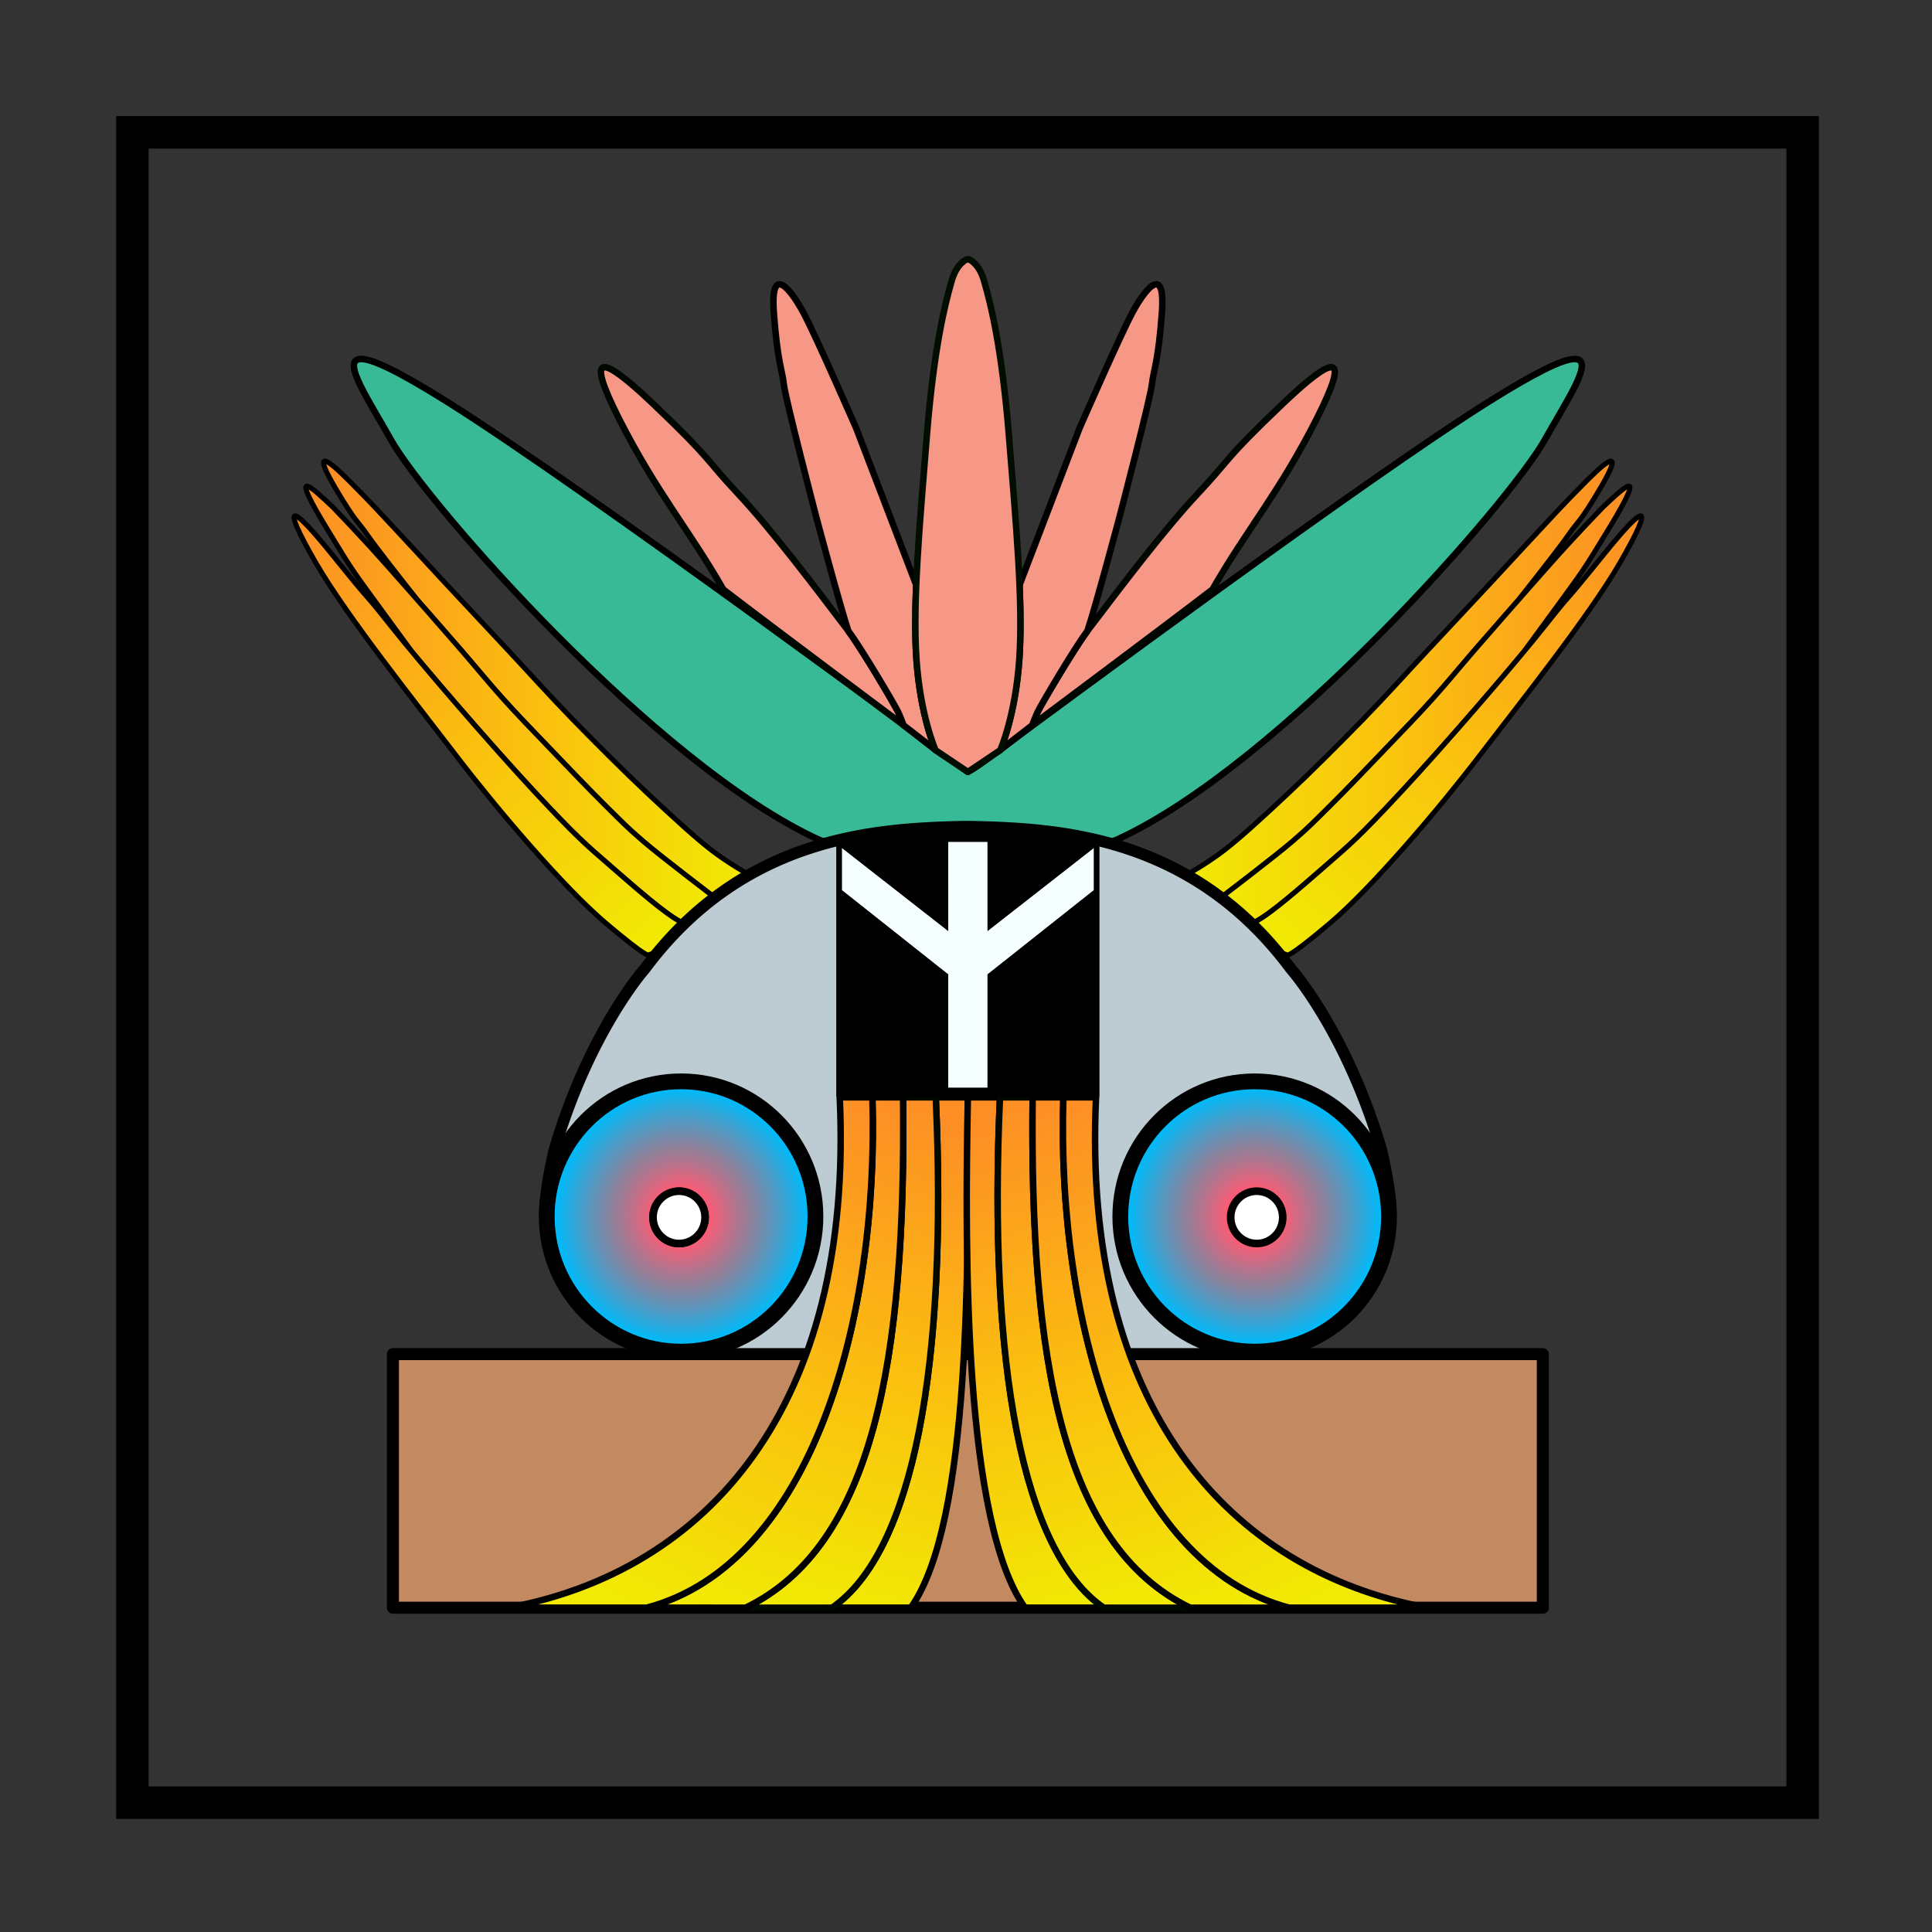 <?xml version="1.0" encoding="UTF-8" standalone="no"?>
<!-- Created with Inkscape (http://www.inkscape.org/) -->

<svg
   xmlns:dc="http://purl.org/dc/elements/1.1/"
   xmlns:cc="http://creativecommons.org/ns#"
   xmlns:rdf="http://www.w3.org/1999/02/22-rdf-syntax-ns#"
   xmlns:svg="http://www.w3.org/2000/svg"
   xmlns="http://www.w3.org/2000/svg"
   xmlns:xlink="http://www.w3.org/1999/xlink"
   xmlns:sodipodi="http://sodipodi.sourceforge.net/DTD/sodipodi-0.dtd"
   xmlns:inkscape="http://www.inkscape.org/namespaces/inkscape"
   width="250mm"
   height="250mm"
   viewBox="0 0 250 250"
   version="1.1"
   id="svg8"
   inkscape:version="0.92.2 5c3e80d, 2017-08-06"
   sodipodi:docname="peace.svg"
   style="enable-background:new">
  <rect x="0" y="0" width="250" height="250" fill="#333333" stroke="none"/>
  <defs
     id="defs2">
    <linearGradient
       inkscape:collect="always"
       id="linearGradient1058">
      <stop
         style="stop-color:#fd8e26;stop-opacity:1"
         offset="0"
         id="stop1054" />
      <stop
         id="stop1062"
         offset="0.498"
         style="stop-color:#fbbe0f;stop-opacity:1" />
      <stop
         style="stop-color:#f1ea04;stop-opacity:1"
         offset="1"
         id="stop1056" />
    </linearGradient>
    <linearGradient
       inkscape:collect="always"
       id="linearGradient1024">
      <stop
         style="stop-color:#ff0f00;stop-opacity:1"
         offset="0"
         id="stop1020" />
      <stop
         id="stop1032"
         offset="0.239"
         style="stop-color:#f65e77;stop-opacity:1" />
      <stop
         style="stop-color:#9b8ba7;stop-opacity:0.881"
         offset="0.55"
         id="stop1034" />
      <stop
         style="stop-color:#00baf9;stop-opacity:1"
         offset="1"
         id="stop1022" />
    </linearGradient>
    <radialGradient
       inkscape:collect="always"
       xlink:href="#linearGradient1024"
       id="radialGradient1026"
       cx="65.61"
       cy="141.183"
       fx="65.61"
       fy="141.183"
       r="19.786"
       gradientTransform="matrix(0.822,0.005,-0.005,0.833,34.941,-0.51)"
       gradientUnits="userSpaceOnUse" />
    <linearGradient
       inkscape:collect="always"
       xlink:href="#linearGradient1058"
       id="linearGradient1060"
       x1="12.168"
       y1="44.62"
       x2="61.61"
       y2="105.301"
       gradientUnits="userSpaceOnUse"
       gradientTransform="matrix(0.93,0,0,0.936,26.627,-14.947)" />
    <linearGradient
       inkscape:collect="always"
       xlink:href="#linearGradient1058"
       id="linearGradient1164"
       x1="13.571"
       y1="70.613"
       x2="70.976"
       y2="70.613"
       gradientUnits="userSpaceOnUse"
       gradientTransform="matrix(0.93,0,0,0.936,26.627,-14.947)" />
    <linearGradient
       inkscape:collect="always"
       xlink:href="#linearGradient1058"
       id="linearGradient1174"
       x1="16.039"
       y1="67.32"
       x2="75.662"
       y2="67.32"
       gradientUnits="userSpaceOnUse"
       gradientTransform="matrix(0.93,0,0,0.936,26.627,-14.947)" />
    <linearGradient
       inkscape:collect="always"
       xlink:href="#linearGradient1058"
       id="linearGradient1195"
       x1="91.273"
       y1="125.075"
       x2="56.928"
       y2="193.964"
       gradientUnits="userSpaceOnUse"
       gradientTransform="matrix(0.93,0,0,0.936,26.627,-14.947)" />
    <linearGradient
       inkscape:collect="always"
       xlink:href="#linearGradient1058"
       id="linearGradient1206"
       x1="94.94"
       y1="212.386"
       x2="71.094"
       y2="283.102"
       gradientUnits="userSpaceOnUse"
       gradientTransform="matrix(0.93,0,0,0.936,26.627,-96.338)" />
    <linearGradient
       inkscape:collect="always"
       xlink:href="#linearGradient1058"
       id="linearGradient1218"
       x1="99.106"
       y1="212"
       x2="80.699"
       y2="282.041"
       gradientUnits="userSpaceOnUse"
       gradientTransform="matrix(0.93,0,0,0.936,26.627,-96.338)" />
    <linearGradient
       inkscape:collect="always"
       xlink:href="#linearGradient1058"
       id="linearGradient1231"
       x1="103.239"
       y1="128.341"
       x2="87.13"
       y2="195.594"
       gradientUnits="userSpaceOnUse"
       gradientTransform="matrix(0.93,0,0,0.936,26.627,-14.947)" />
    <linearGradient
       inkscape:collect="always"
       xlink:href="#linearGradient1058"
       id="linearGradient2200"
       gradientUnits="userSpaceOnUse"
       x1="16.039"
       y1="67.32"
       x2="75.662"
       y2="67.32"
       gradientTransform="matrix(-0.93,0,0,0.936,223.858,-14.947)" />
    <linearGradient
       inkscape:collect="always"
       xlink:href="#linearGradient1058"
       id="linearGradient2202"
       gradientUnits="userSpaceOnUse"
       x1="13.571"
       y1="70.613"
       x2="70.976"
       y2="70.613"
       gradientTransform="matrix(-0.93,0,0,0.936,223.858,-14.947)" />
    <linearGradient
       inkscape:collect="always"
       xlink:href="#linearGradient1058"
       id="linearGradient2204"
       gradientUnits="userSpaceOnUse"
       x1="12.168"
       y1="44.62"
       x2="61.61"
       y2="105.301"
       gradientTransform="matrix(-0.93,0,0,0.936,223.858,-14.947)" />
    <radialGradient
       inkscape:collect="always"
       xlink:href="#linearGradient1024"
       id="radialGradient2206"
       gradientUnits="userSpaceOnUse"
       gradientTransform="matrix(0.822,0.005,-0.005,0.833,-215.544,-0.51)"
       cx="65.61"
       cy="141.183"
       fx="65.61"
       fy="141.183"
       r="19.786" />
    <linearGradient
       inkscape:collect="always"
       xlink:href="#linearGradient1058"
       id="linearGradient2208"
       gradientUnits="userSpaceOnUse"
       x1="103.239"
       y1="128.341"
       x2="87.13"
       y2="195.594"
       gradientTransform="matrix(-0.93,0,0,0.936,223.858,-14.947)" />
    <linearGradient
       inkscape:collect="always"
       xlink:href="#linearGradient1058"
       id="linearGradient2210"
       gradientUnits="userSpaceOnUse"
       x1="99.106"
       y1="212"
       x2="80.699"
       y2="282.041"
       gradientTransform="matrix(-0.93,0,0,0.936,223.858,-96.338)" />
    <linearGradient
       inkscape:collect="always"
       xlink:href="#linearGradient1058"
       id="linearGradient2212"
       gradientUnits="userSpaceOnUse"
       x1="94.94"
       y1="212.386"
       x2="71.094"
       y2="283.102"
       gradientTransform="matrix(-0.93,0,0,0.936,223.858,-96.338)" />
    <linearGradient
       inkscape:collect="always"
       xlink:href="#linearGradient1058"
       id="linearGradient2214"
       gradientUnits="userSpaceOnUse"
       x1="91.273"
       y1="125.075"
       x2="56.928"
       y2="193.964"
       gradientTransform="matrix(-0.93,0,0,0.936,223.858,-14.947)" />
  </defs>
  <sodipodi:namedview
     id="base"
     pagecolor="#ffffff"
     bordercolor="#666666"
     borderopacity="1.0"
     inkscape:pageopacity="0.0"
     inkscape:pageshadow="2"
     inkscape:zoom="0.7"
     inkscape:cx="231.32604"
     inkscape:cy="309.22139"
     inkscape:document-units="mm"
     inkscape:current-layer="layer2"
     showgrid="false"
     inkscape:window-width="1404"
     inkscape:window-height="855"
     inkscape:window-x="36"
     inkscape:window-y="1"
     inkscape:window-maximized="1" />
  <g
     inkscape:groupmode="layer"
     id="layer2"
     inkscape:label="simple"
     style="display:inline;opacity:1"
     transform="translate(0,40)">
    <path
       style="display:inline;opacity:1;fill:url(#linearGradient2200);fill-opacity:1;fill-rule:evenodd;stroke:#000000;stroke-width:0.653;stroke-linecap:round;stroke-linejoin:round;stroke-miterlimit:4;stroke-dasharray:none;stroke-dashoffset:0;stroke-opacity:1"
       d="m 208.449,19.669 c -0.386,-0.014 -1.433,0.837 -3.046,2.456 -3.441,3.454 -4.351,4.523 -6.416,6.719 -2.065,2.196 -3.604,3.903 -5.976,6.453 -2.372,2.55 -5.493,5.879 -8.261,8.84 -2.768,2.961 -5.321,5.815 -8.349,8.928 -3.029,3.113 -6.83,6.904 -9.843,9.725 -3.013,2.82 -6.046,5.62 -8.173,7.249 -2.127,1.629 -4.57,3.006 -4.57,3.006 l 4.358,2.953 c 0,0 6.79,-5.159 9.073,-7.126 2.284,-1.967 2.71,-2.469 4.761,-4.49 2.052,-2.021 5.263,-5.382 7.481,-7.699 2.219,-2.317 3.935,-4.073 5.841,-6.189 1.906,-2.115 3.512,-4.104 5.593,-6.501 1.626,-1.873 3.628,-4.158 5.407,-6.179 l 2.263,-2.87 c 0,0 3.281,-4.155 4.438,-5.835 1.157,-1.68 1.404,-1.451 4.043,-5.923 1.402,-2.376 1.814,-3.502 1.377,-3.517 z"
       id="path2112"
       inkscape:connector-curvature="0" />
    <path
       style="display:inline;opacity:1;fill:url(#linearGradient2202);fill-opacity:1;fill-rule:evenodd;stroke:#000000;stroke-width:0.653;stroke-linecap:round;stroke-linejoin:round;stroke-miterlimit:4;stroke-dasharray:none;stroke-dashoffset:0;stroke-opacity:1"
       d="m 210.753,22.905 c -0.466,0.011 -1.893,1.351 -3.373,2.757 -1.177,1.218 -3.019,3.164 -4.614,4.906 -1.595,1.742 -2.97,3.313 -4.946,5.549 -1.976,2.236 -4.818,5.479 -6.898,7.876 -2.081,2.397 -3.687,4.386 -5.593,6.501 -1.906,2.115 -3.623,3.872 -5.841,6.189 -2.219,2.317 -5.43,5.678 -7.481,7.699 -2.051,2.021 -2.477,2.524 -4.761,4.49 -2.284,1.967 -9.073,7.126 -9.073,7.126 l 4.167,3.324 c 2.018,-1.002 5.933,-4.459 9.14,-7.249 3.207,-2.79 4.339,-3.701 9.833,-9.61 4.464,-4.801 11.223,-12.54 15.844,-18.101 1.176,-1.601 3.247,-4.422 4.336,-5.926 1.448,-1.998 2.355,-3.201 3.296,-4.597 0.94,-1.396 1.559,-2.431 2.373,-3.757 0.814,-1.326 1.877,-3.066 2.505,-4.199 1.23,-2.192 1.45,-2.986 1.088,-2.978 z"
       id="path2114"
       inkscape:connector-curvature="0" />
    <path
       style="display:inline;opacity:1;fill:url(#linearGradient2204);fill-opacity:1;fill-rule:evenodd;stroke:#000000;stroke-width:0.653;stroke-linecap:round;stroke-linejoin:round;stroke-miterlimit:4;stroke-dasharray:none;stroke-opacity:1"
       d="m 212.239,26.756 c -0.511,0.102 -2.025,1.656 -4.727,5.005 -6.176,7.655 -3.368,3.884 -7.523,9.13 -4.155,5.246 -13.184,15.663 -18.677,21.571 -5.494,5.909 -6.625,6.82 -9.833,9.61 -3.207,2.79 -7.122,6.247 -9.14,7.249 -0.013,0.219 0.002,0.428 0.036,0.629 0.952,0.946 1.89,1.96 2.808,3.052 0.76,0.381 1.375,0.563 1.375,0.563 0,0 -0.062,0.625 5.49,-4.066 5.552,-4.692 14.306,-15.044 19.294,-21.57 4.988,-6.526 14.241,-18.118 18.28,-25.106 2.272,-3.931 3.275,-6.197 2.618,-6.066 z"
       id="path2118"
       inkscape:connector-curvature="0" />
    <path
       style="display:inline;opacity:1;fill:url(#linearGradient1174);fill-opacity:1;fill-rule:evenodd;stroke:#000000;stroke-width:0.653;stroke-linecap:round;stroke-linejoin:round;stroke-miterlimit:4;stroke-dasharray:none;stroke-dashoffset:0;stroke-opacity:1"
       d="m 42.037,19.669 c -0.437,0.016 -0.025,1.141 1.377,3.517 2.638,4.472 2.885,4.243 4.043,5.923 1.157,1.68 4.438,5.835 4.438,5.835 l 2.259,2.864 c 1.78,2.023 3.784,4.31 5.411,6.185 2.081,2.397 3.687,4.386 5.593,6.501 1.906,2.115 3.623,3.872 5.841,6.189 2.219,2.317 5.43,5.678 7.481,7.699 2.052,2.021 2.477,2.524 4.761,4.49 2.284,1.967 9.073,7.126 9.073,7.126 l 4.358,-2.953 c 0,0 -2.442,-1.377 -4.57,-3.006 -2.127,-1.629 -5.161,-4.428 -8.173,-7.249 -3.013,-2.82 -6.814,-6.611 -9.843,-9.725 -3.029,-3.113 -5.581,-5.967 -8.349,-8.928 -2.768,-2.961 -5.889,-6.291 -8.261,-8.84 -2.372,-2.55 -3.911,-4.257 -5.976,-6.453 -2.065,-2.196 -2.975,-3.265 -6.416,-6.719 -1.613,-1.619 -2.66,-2.47 -3.046,-2.456 z"
       id="path1644"
       inkscape:connector-curvature="0" />
    <path
       style="display:inline;opacity:1;fill:url(#linearGradient1164);fill-opacity:1;fill-rule:evenodd;stroke:#000000;stroke-width:0.653;stroke-linecap:round;stroke-linejoin:round;stroke-miterlimit:4;stroke-dasharray:none;stroke-dashoffset:0;stroke-opacity:1"
       d="m 39.733,22.905 c -0.362,-0.009 -0.142,0.786 1.088,2.978 0.628,1.133 1.691,2.874 2.505,4.199 0.814,1.326 1.433,2.361 2.373,3.757 0.94,1.396 1.848,2.599 3.296,4.597 1.089,1.504 3.16,4.325 4.336,5.926 4.621,5.561 11.38,13.3 15.844,18.101 5.494,5.909 6.625,6.82 9.833,9.61 3.207,2.79 7.122,6.247 9.14,7.249 l 4.167,-3.324 c 0,0 -6.79,-5.159 -9.073,-7.126 C 80.957,66.905 80.531,66.402 78.479,64.381 76.428,62.36 73.217,58.999 70.998,56.682 68.779,54.366 67.063,52.609 65.157,50.494 63.25,48.378 61.644,46.39 59.564,43.993 57.483,41.596 54.641,38.352 52.666,36.116 50.69,33.88 49.314,32.309 47.72,30.567 46.125,28.826 44.283,26.879 43.106,25.661 41.626,24.256 40.198,22.916 39.733,22.905 Z"
       id="path1646"
       inkscape:connector-curvature="0" />
    <path
       style="display:inline;opacity:1;fill:#38ba96;fill-opacity:1;fill-rule:evenodd;stroke:#000000;stroke-width:0.84;stroke-linecap:round;stroke-linejoin:round;stroke-miterlimit:4;stroke-dasharray:none;stroke-opacity:1"
       d="m 46.643,6.455 c -2.513,0.112 1.066,5.3 3.936,10.439 4.48,8.022 34.27,42.159 55.478,51.801 0.366,0.132 0.719,0.254 1.062,0.367 6.465,-1.748 12.636,-1.98 17.571,-2.097 0.184,-0.004 0.368,-0.002 0.552,0.005 0.184,-0.007 0.368,-0.009 0.552,-0.005 4.934,0.116 11.104,0.349 17.568,2.096 0.345,-0.114 0.697,-0.234 1.066,-0.366 21.208,-9.642 50.998,-43.779 55.478,-51.801 2.87,-5.139 6.448,-10.327 3.936,-10.439 -0.088,-0.004 -0.184,-0.002 -0.287,0.007 -1.55,0.132 -4.851,1.717 -10.892,5.502 -15.689,9.829 -55.438,39.229 -65.13,46.426 -1.385,1.028 -2.29,1.499 -2.29,1.499 0,0 -49.49,-36.692 -67.42,-47.925 C 51.379,7.927 48.053,6.392 46.643,6.455 Z"
       id="path1648"
       inkscape:connector-curvature="0" />
    <path
       style="display:inline;opacity:1;fill:url(#linearGradient1060);fill-opacity:1;fill-rule:evenodd;stroke:#000000;stroke-width:0.653;stroke-linecap:round;stroke-linejoin:round;stroke-miterlimit:4;stroke-dasharray:none;stroke-opacity:1"
       d="m 38.246,26.756 c -0.657,-0.132 0.346,2.135 2.618,6.066 4.039,6.988 13.292,18.58 18.28,25.106 4.988,6.526 13.742,16.878 19.294,21.57 5.552,4.692 5.49,4.066 5.49,4.066 0,0 0.615,-0.181 1.375,-0.563 0.918,-1.091 1.856,-2.105 2.808,-3.052 0.034,-0.201 0.049,-0.41 0.036,-0.629 C 86.128,78.32 82.214,74.862 79.007,72.072 75.8,69.282 74.668,68.371 69.174,62.462 63.68,56.554 54.652,46.137 50.497,40.891 c -4.155,-5.246 -1.347,-1.474 -7.523,-9.13 -2.702,-3.349 -4.216,-4.903 -4.727,-5.005 z"
       id="path1650"
       inkscape:connector-curvature="0" />
    <path
       style="display:inline;opacity:1;fill:#bdccd3;fill-opacity:1;fill-rule:evenodd;stroke:#000000;stroke-width:1.492;stroke-linecap:round;stroke-linejoin:round;stroke-miterlimit:4;stroke-dasharray:none;stroke-opacity:1"
       d="m 124.691,66.966 c -11.079,0.262 -28.386,1.084 -41.264,18.408 0,0 -7.126,7.983 -11.683,23.379 -1.46,6.335 -1.787,10.506 -0.062,14.247 a 17.385,17.487 0 0 1 -0.448,-1.572 17.385,17.487 0 0 1 -0.059,-0.261 17.385,17.487 0 0 1 -0.242,-1.347 17.385,17.487 0 0 1 -0.064,-0.534 17.385,17.487 0 0 1 -0.098,-1.234 17.385,17.487 0 0 1 -0.023,-0.638 17.385,17.487 0 0 1 0.087,-1.746 17.385,17.487 0 0 1 0,-4.9e-4 17.385,17.487 0 0 1 0.26,-1.728 17.385,17.487 0 0 1 0,-5e-4 17.385,17.487 0 0 1 1.026,-3.335 17.385,17.487 0 0 1 0,-5e-4 17.385,17.487 0 0 1 1.664,-3.064 17.385,17.487 0 0 1 0,-4.9e-4 17.385,17.487 0 0 1 2.236,-2.67 17.385,17.487 0 0 1 1.305,-1.154 17.385,17.487 0 0 1 7.852,-3.535 17.385,17.487 0 0 1 2.955,-0.254 17.385,17.487 0 0 1 3.454,0.349 17.385,17.487 0 0 1 3.316,1.032 17.385,17.487 0 0 1 1.565,0.76 17.385,17.487 0 0 1 2.865,1.971 17.385,17.487 0 0 1 1.271,1.192 17.385,17.487 0 0 1 3.023,4.251 17.385,17.487 0 0 1 0,4.9e-4 17.385,17.487 0 0 1 0.71,1.595 17.385,17.487 0 0 1 0,5.2e-4 17.385,17.487 0 0 1 0.929,3.364 17.385,17.487 0 0 1 0,5.1e-4 17.385,17.487 0 0 1 0.209,1.735 17.385,17.487 0 0 1 0.044,1.237 17.385,17.487 0 0 1 -0.347,3.474 17.385,17.487 0 0 1 -0.43,1.694 17.385,17.487 0 0 1 -1.351,3.215 17.385,17.487 0 0 1 0,5.1e-4 17.385,17.487 0 0 1 -1.96,2.881 17.385,17.487 0 0 1 0,4.9e-4 17.385,17.487 0 0 1 -1.185,1.279 17.385,17.487 0 0 1 -4.226,3.04 17.385,17.487 0 0 1 -4.92e-4,5e-4 17.385,17.487 0 0 1 -6.656,1.858 17.385,17.487 0 0 1 -1.23,0.044 17.385,17.487 0 0 1 -4.916,-0.725 c 0.51,0.353 1.031,0.711 1.577,1.08 h 40.449 40.449 c 0.546,-0.369 1.067,-0.727 1.577,-1.08 a 17.385,17.487 0 0 1 -1.651,0.405 17.385,17.487 0 0 1 -0.338,0.051 17.385,17.487 0 0 1 -1.343,0.189 17.385,17.487 0 0 1 -1.584,0.08 17.385,17.487 0 0 1 -1.481,-0.074 17.385,17.487 0 0 1 -0.869,-0.106 17.385,17.487 0 0 1 -0.849,-0.129 17.385,17.487 0 0 1 -0.861,-0.194 17.385,17.487 0 0 1 -0.829,-0.213 17.385,17.487 0 0 1 -0.838,-0.28 17.385,17.487 0 0 1 -0.799,-0.293 17.385,17.487 0 0 1 -0.811,-0.365 17.385,17.487 0 0 1 -0.766,-0.372 17.385,17.487 0 0 1 -0.765,-0.441 17.385,17.487 0 0 1 -0.731,-0.451 17.385,17.487 0 0 1 -0.713,-0.513 17.385,17.487 0 0 1 -0.683,-0.522 17.385,17.487 0 0 1 -0.66,-0.584 17.385,17.487 0 0 1 -0.63,-0.591 17.385,17.487 0 0 1 -0.596,-0.643 17.385,17.487 0 0 1 -0.567,-0.649 17.385,17.487 0 0 1 -0.535,-0.707 17.385,17.487 0 0 1 -0.496,-0.699 17.385,17.487 0 0 1 -0.46,-0.755 17.385,17.487 0 0 1 -0.427,-0.749 17.385,17.487 0 0 1 -0.378,-0.787 17.385,17.487 0 0 1 -0.356,-0.799 17.385,17.487 0 0 1 -0.297,-0.817 17.385,17.487 0 0 1 -0.275,-0.833 17.385,17.487 0 0 1 -0.215,-0.847 17.385,17.487 0 0 1 -0.189,-0.849 17.385,17.487 0 0 1 -0.131,-0.87 17.385,17.487 0 0 1 -0.104,-0.863 17.385,17.487 0 0 1 -0.074,-1.49 17.385,17.487 0 0 1 0.074,-1.491 17.385,17.487 0 0 1 0.103,-0.861 17.385,17.487 0 0 1 0.131,-0.873 17.385,17.487 0 0 1 0.188,-0.842 17.385,17.487 0 0 1 0.218,-0.856 17.385,17.487 0 0 1 0.27,-0.819 17.385,17.487 0 0 1 0.301,-0.83 17.385,17.487 0 0 1 0.353,-0.792 17.385,17.487 0 0 1 0.38,-0.791 17.385,17.487 0 0 1 0.428,-0.751 17.385,17.487 0 0 1 0.459,-0.753 17.385,17.487 0 0 1 0.499,-0.701 17.385,17.487 0 0 1 0.531,-0.702 17.385,17.487 0 0 1 0.569,-0.652 17.385,17.487 0 0 1 0.598,-0.645 17.385,17.487 0 0 1 0.627,-0.588 17.385,17.487 0 0 1 0.658,-0.581 17.385,17.487 0 0 1 0.69,-0.528 17.385,17.487 0 0 1 0.709,-0.51 17.385,17.487 0 0 1 0.737,-0.454 17.385,17.487 0 0 1 0.756,-0.436 17.385,17.487 0 0 1 0.778,-0.378 17.385,17.487 0 0 1 0.797,-0.359 17.385,17.487 0 0 1 0.809,-0.297 17.385,17.487 0 0 1 0.832,-0.278 17.385,17.487 0 0 1 0.839,-0.215 17.385,17.487 0 0 1 0.846,-0.191 17.385,17.487 0 0 1 0.854,-0.13 17.385,17.487 0 0 1 0.874,-0.106 17.385,17.487 0 0 1 1.476,-0.074 17.385,17.487 0 0 1 1.488,0.075 17.385,17.487 0 0 1 0.846,0.103 17.385,17.487 0 0 1 0.871,0.132 17.385,17.487 0 0 1 0.84,0.19 17.385,17.487 0 0 1 0.85,0.219 17.385,17.487 0 0 1 0.818,0.273 17.385,17.487 0 0 1 0.818,0.3 17.385,17.487 0 0 1 0.796,0.359 17.385,17.487 0 0 1 0.778,0.378 17.385,17.487 0 0 1 0.752,0.434 17.385,17.487 0 0 1 0.745,0.46 17.385,17.487 0 0 1 0.697,0.502 17.385,17.487 0 0 1 0.698,0.534 17.385,17.487 0 0 1 0.647,0.572 17.385,17.487 0 0 1 0.642,0.602 17.385,17.487 0 0 1 0.585,0.631 17.385,17.487 0 0 1 0.578,0.661 17.385,17.487 0 0 1 0.526,0.696 17.385,17.487 0 0 1 0.504,0.71 17.385,17.487 0 0 1 0.454,0.745 17.385,17.487 0 0 1 0.433,0.759 17.385,17.487 0 0 1 0.374,0.778 17.385,17.487 0 0 1 0.359,0.807 17.385,17.487 0 0 1 0.297,0.82 17.385,17.487 0 0 1 0.273,0.825 17.385,17.487 0 0 1 0.216,0.852 17.385,17.487 0 0 1 0.189,0.848 17.385,17.487 0 0 1 0.13,0.867 17.385,17.487 0 0 1 0.104,0.865 17.385,17.487 0 0 1 0.074,1.49 17.385,17.487 0 0 1 -0.085,1.576 17.385,17.487 0 0 1 -0.06,0.504 17.385,17.487 0 0 1 -0.205,1.327 17.385,17.487 0 0 1 -0.044,0.196 17.385,17.487 0 0 1 -0.54,1.983 c 1.725,-3.742 1.398,-7.912 -0.062,-14.247 -4.557,-15.395 -11.683,-23.378 -11.683,-23.378 -12.878,-17.324 -30.185,-18.147 -41.264,-18.408 -0.184,-0.004 -0.368,-0.002 -0.552,0.005 -0.184,-0.007 -0.368,-0.009 -0.552,-0.005 z"
       id="path1652"
       inkscape:connector-curvature="0" />
    <path
       style="display:inline;opacity:1;fill:#f79786;fill-opacity:1;fill-rule:evenodd;stroke:#000600;stroke-width:0.84;stroke-linecap:round;stroke-linejoin:round;stroke-miterlimit:4;stroke-dasharray:none;stroke-opacity:1"
       d="m 78.244,7.515 c -1.09,-0.003 -0.28,2.434 1.865,6.684 4.877,9.595 9.096,14.404 13.485,22.077 5.934,4.567 23.309,17.543 23.316,17.548 -0.015,-0.04 -0.314,-0.863 -0.696,-1.696 -0.392,-0.854 -4.754,-8.247 -6.434,-10.464 -0.003,-0.007 -0.006,-0.018 -0.008,-0.025 C 105.579,36.135 99.94,28.626 95.507,23.896 91.073,19.166 92.3,19.675 84.501,12.247 81.089,8.997 79.092,7.518 78.244,7.515 Z"
       id="path1654"
       inkscape:connector-curvature="0" />
    <path
       style="display:inline;opacity:1;fill:#f79786;fill-opacity:1;fill-rule:evenodd;stroke:#000000;stroke-width:0.84;stroke-linecap:round;stroke-linejoin:round;stroke-miterlimit:4;stroke-dasharray:none;stroke-opacity:1"
       d="m 100.836,-3.213 c -0.566,0.041 -0.895,1.016 -0.705,3.622 0.468,6.414 1.058,7.312 1.289,9.294 0.231,1.982 4.205,17.204 4.205,17.204 0,0 3.135,11.742 4.156,14.756 1.679,2.217 6.042,9.61 6.434,10.464 0.392,0.854 0.706,1.723 0.706,1.723 l 4.12,3.189 c -0.086,-0.196 -1.96,-4.548 -2.456,-11.759 -0.191,-2.772 -0.175,-5.953 -0.035,-9.439 l -0.028,-0.238 -7.721,-20.17 c 0,0 -5.249,-12.019 -6.854,-14.997 -0.953,-1.768 -2.285,-3.707 -3.112,-3.648 z"
       id="path1656"
       inkscape:connector-curvature="0" />
    <path
       style="display:inline;opacity:1;fill:#f79786;fill-opacity:1;fill-rule:evenodd;stroke:#000600;stroke-width:0.84;stroke-linecap:round;stroke-linejoin:round;stroke-miterlimit:4;stroke-dasharray:none;stroke-opacity:1"
       d="m 172.241,7.515 c -0.848,0.003 -2.844,1.481 -6.256,4.731 -7.799,7.429 -6.572,6.919 -11.006,11.65 -4.433,4.73 -10.072,12.238 -14.266,17.742 -0.003,0.007 -0.006,0.018 -0.008,0.025 -1.679,2.217 -6.042,9.61 -6.434,10.464 -0.382,0.834 -0.681,1.656 -0.696,1.696 0.007,-0.005 17.383,-12.981 23.316,-17.548 4.389,-7.673 8.608,-12.482 13.485,-22.077 2.145,-4.251 2.955,-6.688 1.865,-6.684 z"
       id="path2122"
       inkscape:connector-curvature="0" />
    <path
       style="display:inline;opacity:1;fill:#f79786;fill-opacity:1;fill-rule:evenodd;stroke:#000000;stroke-width:0.84;stroke-linecap:round;stroke-linejoin:round;stroke-miterlimit:4;stroke-dasharray:none;stroke-opacity:1"
       d="m 149.65,-3.213 c -0.827,-0.059 -2.159,1.879 -3.112,3.648 -1.605,2.978 -6.854,14.997 -6.854,14.997 l -7.721,20.17 -0.028,0.238 c 0.141,3.487 0.156,6.668 -0.035,9.439 -0.496,7.211 -2.37,11.563 -2.456,11.759 l 4.12,-3.189 c 0,0 0.314,-0.868 0.706,-1.723 0.392,-0.854 4.754,-8.247 6.434,-10.464 1.022,-3.014 4.156,-14.756 4.156,-14.756 0,0 3.974,-15.223 4.205,-17.204 0.231,-1.982 0.821,-2.88 1.289,-9.294 0.19,-2.606 -0.139,-3.581 -0.705,-3.622 z"
       id="path2124"
       inkscape:connector-curvature="0" />
    <path
       style="display:inline;opacity:1;fill:#f79786;fill-opacity:1;fill-rule:evenodd;stroke:#000d00;stroke-width:0.84;stroke-linecap:round;stroke-linejoin:round;stroke-miterlimit:4;stroke-dasharray:none;stroke-opacity:1"
       d="m 125.162,-6.444 c -0.034,0.004 -0.053,0.011 -0.053,0.011 0,0 -1.362,0.444 -2.031,3.018 -0.836,2.935 -2.241,8.568 -3.146,19.803 -0.905,11.235 -1.854,21.514 -1.346,28.893 0.507,7.379 2.471,11.796 2.471,11.796 l 4.186,2.813 v 0 l 4.186,-2.813 c 0,0 1.964,-4.417 2.471,-11.796 0.507,-7.379 -0.442,-17.657 -1.346,-28.893 -0.905,-11.235 -2.31,-16.869 -3.146,-19.803 -0.67,-2.574 -2.031,-3.018 -2.031,-3.018 0,0 -0.019,-0.006 -0.053,-0.011 -0.019,-0.002 -0.053,5.939e-4 -0.08,9.634e-4 -0.028,-3.713e-4 -0.061,-0.003 -0.08,-9.634e-4 z"
       id="path1658"
       inkscape:connector-curvature="0"
       sodipodi:nodetypes="ccccsccccscccccc" />
    <path
       style="display:inline;opacity:1;fill:#000000;fill-opacity:1;fill-rule:evenodd;stroke:none;stroke-width:0.093;stroke-linecap:round;stroke-linejoin:round;stroke-miterlimit:4;stroke-dasharray:none;stroke-opacity:1"
       d="m 117.856,67.136 c -0.499,0.005 -1.453,0.444 -1.337,0.932 l -8.245,0.031 c -0.024,9.1e-5 -0.044,0.02 -0.044,0.044 v 33.725 c 0,0.024 0.02,0.044 0.044,0.044 h 16.963 16.963 c 0.024,0 0.044,-0.019 0.044,-0.044 V 68.144 c 0,-0.024 -0.019,-0.044 -0.044,-0.044 l -8.509,-0.344 -1.062,-0.619 c -5.123,0.182 -9.715,0.031 -14.772,0 z m 4.846,1.797 h 5.081 v 11.543 l 13.765,-10.759 v 5.467 l -13.765,10.905 v 14.662 h -5.081 V 86.09 L 108.938,75.185 v -5.467 l 13.765,10.759 z"
       id="path1668"
       inkscape:connector-curvature="0"
       sodipodi:nodetypes="ccsssscssssccccccccccccccccc" />
    <ellipse
       ry="17.487"
       rx="17.385"
       cy="117.414"
       cx="88.133"
       id="ellipse1660"
       style="display:inline;fill:url(#radialGradient1026);fill-opacity:1;fill-rule:evenodd;stroke:#000000;stroke-width:2.041;stroke-linecap:butt;stroke-linejoin:miter;stroke-miterlimit:4;stroke-dasharray:none;stroke-opacity:1" />
    <ellipse
       style="display:inline;fill:#ffffff;fill-opacity:1;fill-rule:evenodd;stroke:#000000;stroke-width:0.987;stroke-linecap:butt;stroke-linejoin:miter;stroke-miterlimit:4;stroke-dasharray:none;stroke-opacity:1"
       id="circle1662"
       cx="87.868"
       cy="117.525"
       rx="3.368"
       ry="3.387" />
    <path
       style="display:inline;opacity:1;fill:#c38961;fill-opacity:1;fill-rule:evenodd;stroke:#000000;stroke-width:1.558;stroke-linecap:round;stroke-linejoin:round;stroke-miterlimit:4;stroke-dasharray:none;stroke-dashoffset:0;stroke-opacity:1"
       d="m 50.843,135.224 v 32.813 h 74.4 74.4 v -32.813 h -74.4 z"
       id="path1664"
       inkscape:connector-curvature="0" />
    <path
       style="display:inline;opacity:1;fill:url(#linearGradient1231);fill-opacity:1;fill-rule:evenodd;stroke:#000000;stroke-width:0.84;stroke-linecap:round;stroke-linejoin:round;stroke-miterlimit:4;stroke-dasharray:none;stroke-dashoffset:0;stroke-opacity:1"
       d="m 121.086,101.994 c 1.553,34.461 -2.872,58.784 -13.422,66.042 h 10.191 c 7.852,-11.016 7.44,-45.041 7.387,-66.042 z"
       id="path1674"
       inkscape:connector-curvature="0"
       sodipodi:nodetypes="ccccc" />
    <path
       style="display:inline;opacity:1;fill:url(#linearGradient1218);fill-opacity:1;fill-rule:evenodd;stroke:#000800;stroke-width:0.84;stroke-linecap:round;stroke-linejoin:round;stroke-miterlimit:4;stroke-dasharray:none;stroke-dashoffset:0;stroke-opacity:1"
       d="m 116.861,101.994 c 0.374,33.748 -3.784,58.028 -20.383,66.043 h 11.186 c 10.551,-7.258 14.976,-31.581 13.423,-66.043 z m -20.383,66.043 -6.462,-4.7e-4 -4.93e-4,4.7e-4 z"
       id="path1676"
       inkscape:connector-curvature="0" />
    <path
       style="display:inline;opacity:1;fill:url(#linearGradient1206);fill-opacity:1;fill-rule:evenodd;stroke:#000000;stroke-width:0.84;stroke-linecap:round;stroke-linejoin:round;stroke-miterlimit:4;stroke-dasharray:none;stroke-dashoffset:0;stroke-opacity:1"
       d="m 112.883,101.994 c 0.89,28.501 -7.761,60.371 -29.207,66.042 l 12.801,4.7e-4 c 16.599,-8.014 20.758,-32.295 20.383,-66.043 z"
       id="path1678"
       inkscape:connector-curvature="0" />
    <path
       style="display:inline;opacity:1;fill:url(#linearGradient1195);fill-opacity:1;fill-rule:evenodd;stroke:#000100;stroke-width:0.84;stroke-linecap:round;stroke-linejoin:round;stroke-miterlimit:4;stroke-dasharray:none;stroke-dashoffset:0;stroke-opacity:1"
       d="m 65.778,168.036 c 25.603,-4.751 44.75,-25.826 42.88,-66.043 h 4.226 c 0.89,28.501 -7.761,60.372 -29.208,66.043 z"
       id="path1680"
       inkscape:connector-curvature="0"
       sodipodi:nodetypes="ccccc" />
    <ellipse
       style="display:inline;fill:url(#radialGradient2206);fill-opacity:1;fill-rule:evenodd;stroke:#000000;stroke-width:2.041;stroke-linecap:butt;stroke-linejoin:miter;stroke-miterlimit:4;stroke-dasharray:none;stroke-opacity:1"
       id="ellipse2128"
       cx="-162.352"
       cy="117.414"
       rx="17.385"
       ry="17.487"
       transform="scale(-1,1)" />
    <ellipse
       cy="117.525"
       cx="-162.618"
       id="circle2130"
       style="display:inline;fill:#ffffff;fill-opacity:1;fill-rule:evenodd;stroke:#000000;stroke-width:0.987;stroke-linecap:butt;stroke-linejoin:miter;stroke-miterlimit:4;stroke-dasharray:none;stroke-opacity:1"
       transform="scale(-1,1)"
       rx="3.368"
       ry="3.387" />
    <path
       style="display:inline;opacity:1;fill:url(#linearGradient2208);fill-opacity:1;fill-rule:evenodd;stroke:#000000;stroke-width:0.84;stroke-linecap:round;stroke-linejoin:round;stroke-miterlimit:4;stroke-dasharray:none;stroke-dashoffset:0;stroke-opacity:1"
       d="m 125.242,101.994 c -0.426,20.877 -0.464,55.026 7.388,66.042 h 10.191 c -10.55,-7.258 -14.975,-31.581 -13.422,-66.042 z"
       id="path2142"
       inkscape:connector-curvature="0"
       sodipodi:nodetypes="ccccc" />
    <path
       style="display:inline;opacity:1;fill:url(#linearGradient2210);fill-opacity:1;fill-rule:evenodd;stroke:#000800;stroke-width:0.84;stroke-linecap:round;stroke-linejoin:round;stroke-miterlimit:4;stroke-dasharray:none;stroke-dashoffset:0;stroke-opacity:1"
       d="m 129.399,101.994 c -1.553,34.462 2.872,58.785 13.423,66.043 h 11.186 c -16.599,-8.014 -20.758,-32.295 -20.383,-66.043 z m 24.609,66.043 h 6.463 l -4.9e-4,-4.7e-4 z"
       id="path2144"
       inkscape:connector-curvature="0" />
    <path
       style="display:inline;opacity:1;fill:url(#linearGradient2212);fill-opacity:1;fill-rule:evenodd;stroke:#000000;stroke-width:0.84;stroke-linecap:round;stroke-linejoin:round;stroke-miterlimit:4;stroke-dasharray:none;stroke-dashoffset:0;stroke-opacity:1"
       d="m 133.625,101.994 c -0.374,33.748 3.784,58.028 20.383,66.043 l 12.801,-4.7e-4 c -21.446,-5.671 -30.098,-37.541 -29.207,-66.042 z"
       id="path2146"
       inkscape:connector-curvature="0" />
    <path
       sodipodi:nodetypes="ccccc"
       inkscape:connector-curvature="0"
       id="path2148"
       d="m 184.707,168.036 c -25.603,-4.751 -44.75,-25.826 -42.88,-66.043 h -4.226 c -0.89,28.501 7.761,60.372 29.208,66.043 z"
       style="display:inline;opacity:1;fill:url(#linearGradient2214);fill-opacity:1;fill-rule:evenodd;stroke:#000100;stroke-width:0.84;stroke-linecap:round;stroke-linejoin:round;stroke-miterlimit:4;stroke-dasharray:none;stroke-dashoffset:0;stroke-opacity:1" />
    <path
       style="display:inline;opacity:1;fill:#f6ffff;fill-opacity:1;fill-rule:evenodd;stroke:none;stroke-width:1.558;stroke-linecap:round;stroke-linejoin:round;stroke-miterlimit:4;stroke-dasharray:none;stroke-dashoffset:0;stroke-opacity:1"
       d="m 127.783,100.751 h -5.081 V 86.09 L 108.938,75.185 v -5.467 l 13.765,10.759 V 68.934 h 5.081 v 11.543 l 13.765,-10.759 v 5.467 l -13.765,10.905 z"
       id="path943"
       inkscape:connector-curvature="0" />
    <ellipse
       cy="117.525"
       cx="87.868"
       id="circle955"
       style="display:inline;fill:#ffffff;fill-opacity:1;fill-rule:evenodd;stroke:#000000;stroke-width:0.987;stroke-linecap:butt;stroke-linejoin:miter;stroke-miterlimit:4;stroke-dasharray:none;stroke-opacity:1"
       rx="3.368"
       ry="3.387" />
    <path
       sodipodi:nodetypes="ccsssscssssccccccccccccccccc"
       inkscape:connector-curvature="0"
       id="path964"
       d="m 117.856,67.136 c -0.499,0.005 -1.453,0.444 -1.337,0.932 l -8.245,0.031 c -0.024,9.1e-5 -0.044,0.02 -0.044,0.044 v 33.725 c 0,0.024 0.02,0.044 0.044,0.044 h 16.963 16.963 c 0.024,0 0.044,-0.019 0.044,-0.044 V 68.144 c 0,-0.024 -0.019,-0.044 -0.044,-0.044 l -8.509,-0.344 -1.062,-0.619 c -5.123,0.182 -9.715,0.031 -14.772,0 z m 4.846,1.797 h 5.081 v 11.543 l 13.765,-10.759 v 5.467 l -13.765,10.905 v 14.662 h -5.081 V 86.09 L 108.938,75.185 v -5.467 l 13.765,10.759 z"
       style="display:inline;opacity:1;fill:#000000;fill-opacity:1;fill-rule:evenodd;stroke:none;stroke-width:0.093;stroke-linecap:round;stroke-linejoin:round;stroke-miterlimit:4;stroke-dasharray:none;stroke-opacity:1" />
    <path
       style="display:inline;opacity:1;fill:#000000;fill-opacity:1;fill-rule:evenodd;stroke:none;stroke-width:19.65;stroke-linecap:round;stroke-linejoin:round;stroke-miterlimit:4;stroke-dasharray:none;stroke-dashoffset:0;stroke-opacity:1;enable-background:new"
       d="M 56.693,56.693 V 888.189 H 888.189 V 56.693 Z M 72.567,72.567 H 872.315 V 872.315 H 72.567 Z"
       id="rect939"
       transform="matrix(0.265,0,0,0.265,0,-40)"
       inkscape:connector-curvature="0"
       sodipodi:nodetypes="cccccccccc" />
  </g>
</svg>
